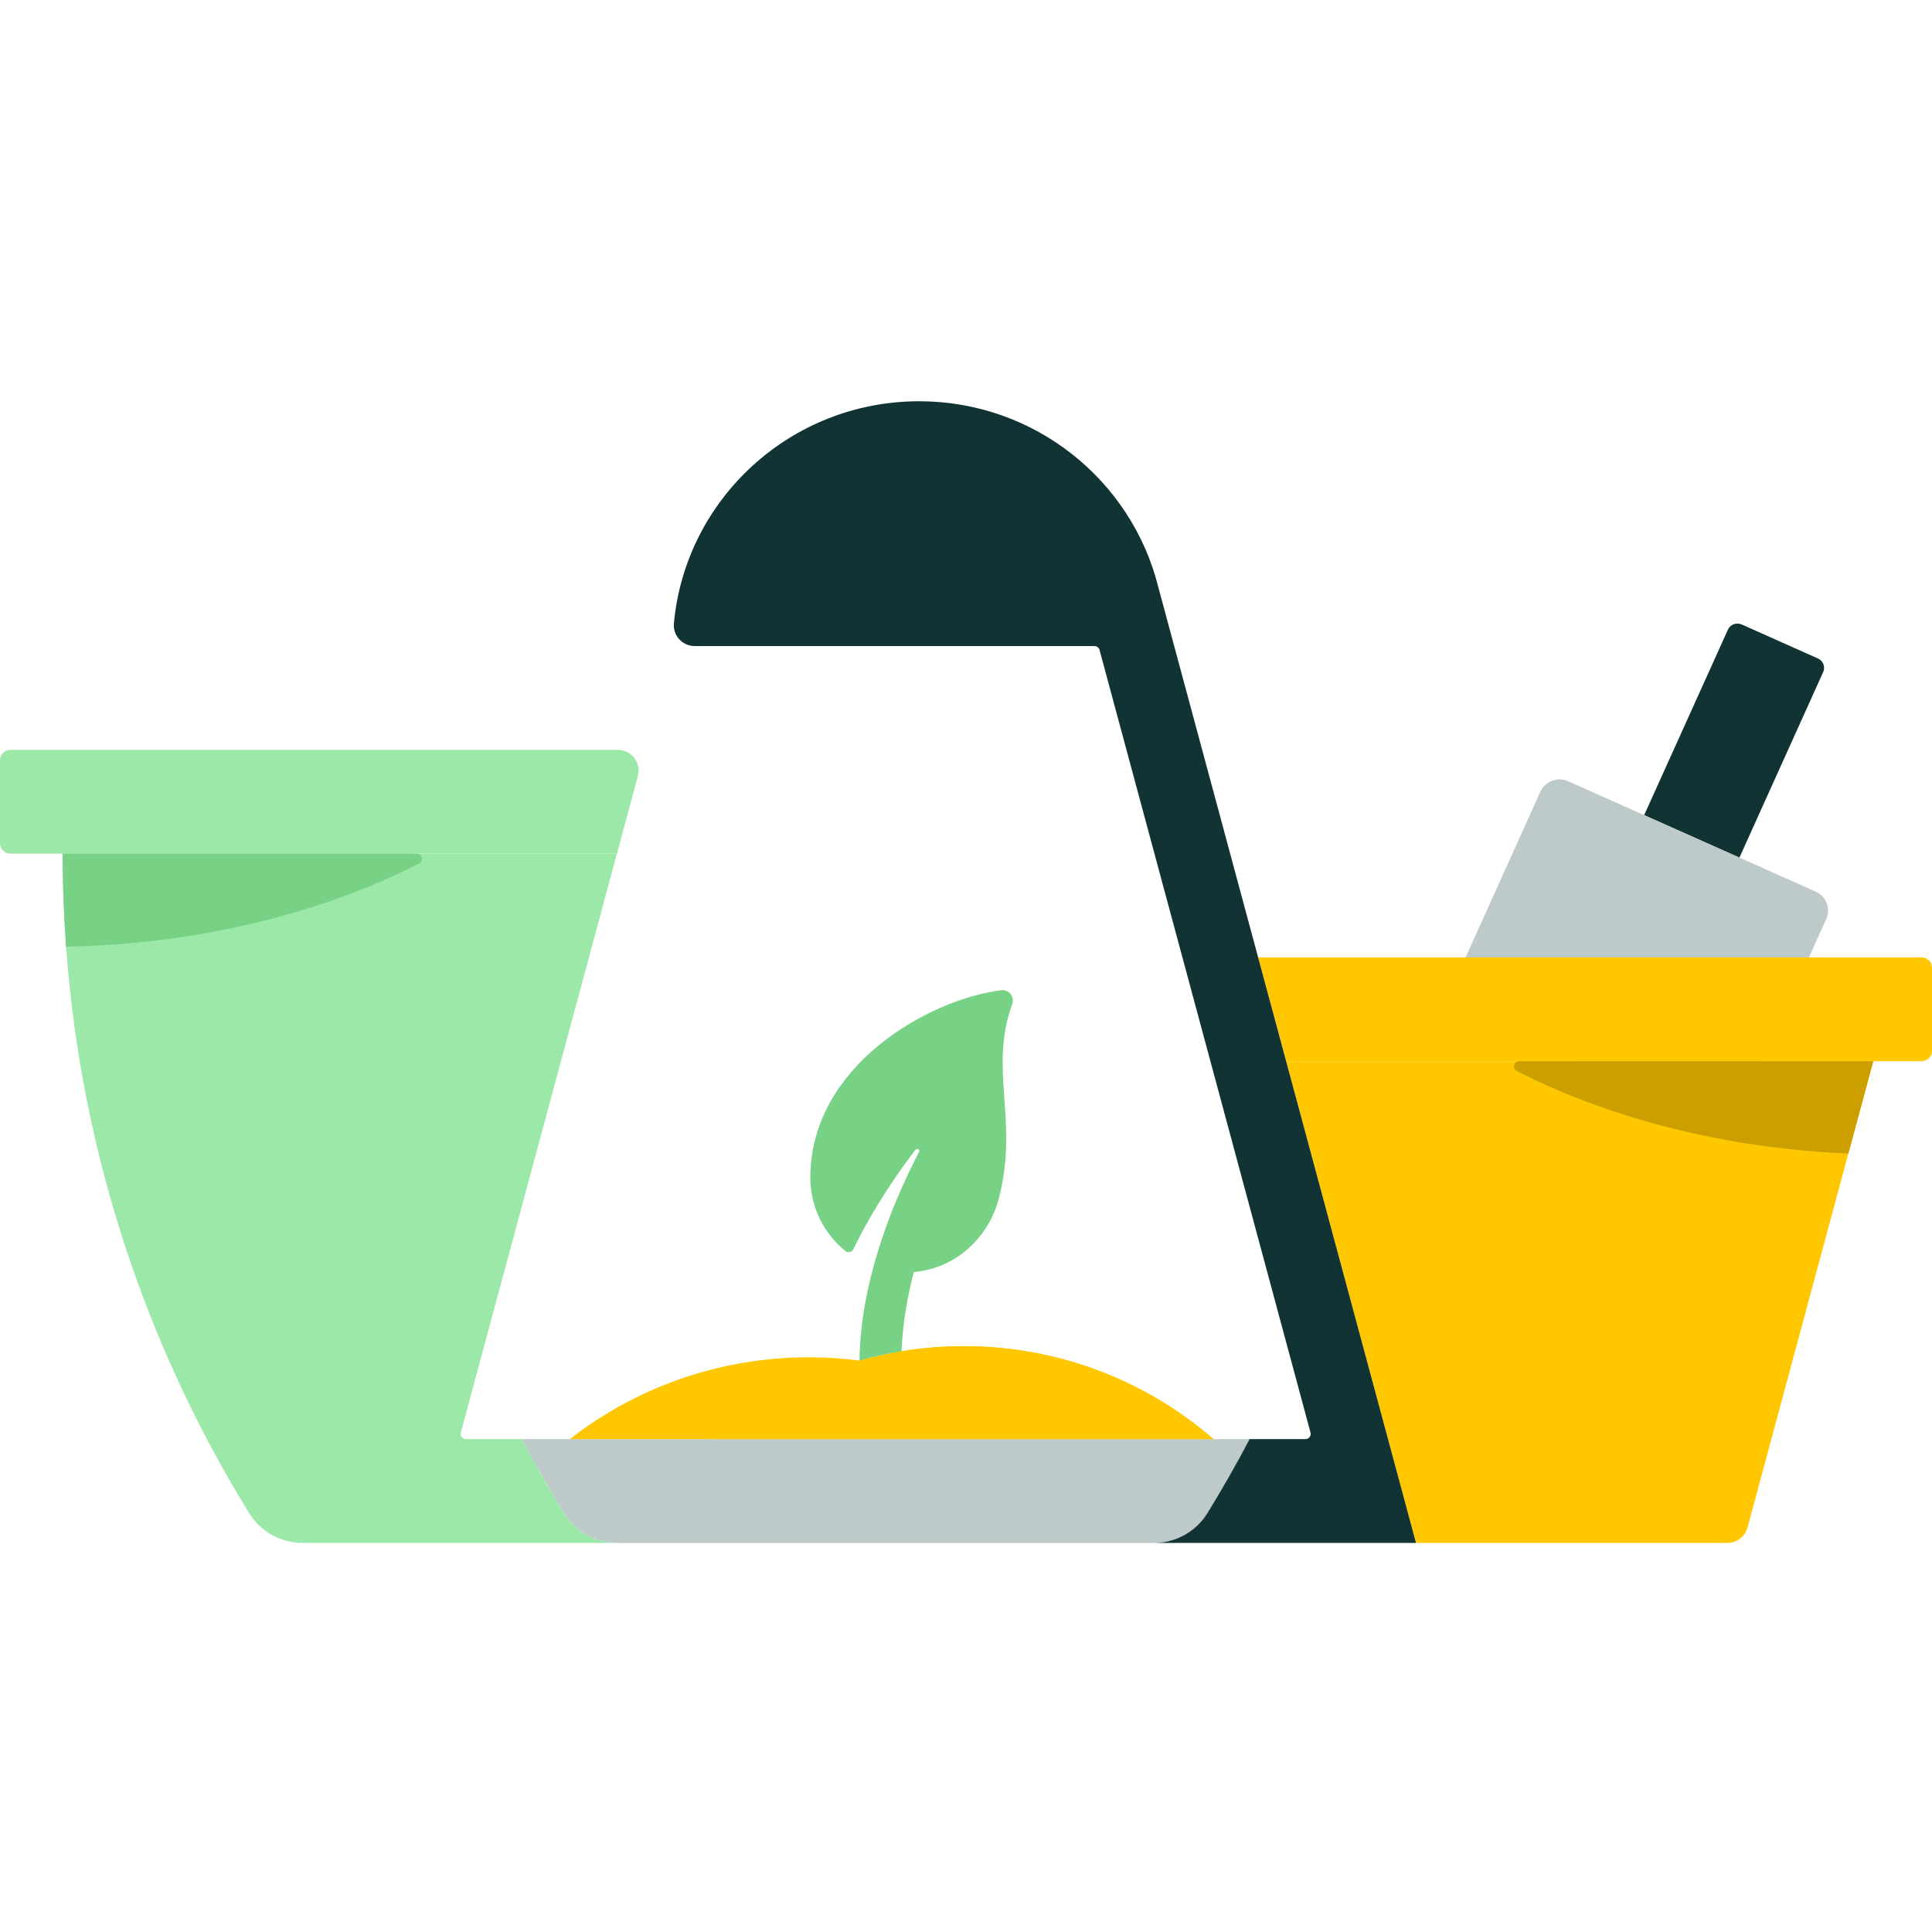 <svg width="90" height="90" viewBox="0 0 90 90" fill="none" xmlns="http://www.w3.org/2000/svg">
<g clip-path="url(#clip0_464_998)">
<path d="M81.134 29.09L84.686 30.674C84.932 30.782 85.041 31.07 84.929 31.312L81.029 39.951L76.591 37.973L80.492 29.334C80.601 29.09 80.89 28.981 81.134 29.092V29.09Z" fill="#123333"/>
<path d="M73.042 36.39L84.583 41.535C85.073 41.755 85.293 42.327 85.073 42.814L80.644 52.625L67.329 46.69L71.757 36.878C71.978 36.392 72.554 36.172 73.044 36.392L73.042 36.39Z" fill="#BEC9C9"/>
<path d="M89.513 49.434H59.914L58.611 44.599H89.515C89.784 44.599 90.002 44.816 90.002 45.083V48.95C90.002 49.217 89.784 49.434 89.515 49.434H89.513Z" fill="#FFC700"/>
<path d="M28.739 39.765H0.487C0.219 39.765 0 39.548 0 39.281V35.414C0 35.147 0.219 34.93 0.487 34.93H28.775C29.415 34.93 29.879 35.532 29.715 36.147L28.741 39.765H28.739Z" fill="#9BE8A8"/>
<path d="M81.407 71.157L87.263 49.434H59.911L65.961 71.874H80.466C80.906 71.874 81.293 71.58 81.407 71.157Z" fill="#FFC700"/>
<path d="M58.215 67.039C57.598 68.213 56.94 69.363 56.248 70.49C55.718 71.349 54.775 71.874 53.759 71.874H28.759C27.744 71.874 26.801 71.349 26.271 70.49C25.579 69.365 24.921 68.213 24.303 67.039H58.215Z" fill="#BEC9C9"/>
<path d="M2.919 39.766C2.919 51.023 6.095 61.542 11.605 70.49C12.136 71.349 13.079 71.874 14.094 71.874H28.759C27.744 71.874 26.801 71.349 26.271 70.49C25.578 69.365 24.921 68.213 24.303 67.039H21.701C21.542 67.039 21.425 66.887 21.466 66.736L28.739 39.766H2.919Z" fill="#9BE8A8"/>
<path d="M65.963 71.874L53.957 27.345C52.718 22.376 48.201 18.692 42.818 18.692C36.839 18.692 31.928 23.236 31.393 29.04C31.34 29.608 31.789 30.096 32.363 30.096H50.985C51.095 30.096 51.193 30.169 51.22 30.275L61.049 66.735C61.09 66.889 60.974 67.038 60.815 67.038H58.212C57.595 68.213 56.937 69.362 56.245 70.489C55.714 71.349 54.772 71.874 53.756 71.874H65.96H65.963Z" fill="#123333"/>
<path d="M56.527 67.038C53.417 64.343 49.348 62.71 44.897 62.71C43.214 62.71 41.584 62.943 40.043 63.38C39.271 63.28 38.483 63.228 37.684 63.228C33.483 63.228 29.617 64.651 26.545 67.038H56.527Z" fill="#FFC700"/>
<path d="M56.528 67.038C53.417 64.343 49.349 62.71 44.897 62.71C40.446 62.71 36.377 64.343 33.267 67.038H56.53H56.528Z" fill="#FFC700"/>
<path d="M45.292 52.706L45.297 52.699C45.297 52.699 45.297 52.701 45.292 52.706Z" fill="#66996F"/>
<path d="M40.041 63.379C40.678 63.198 41.332 63.053 41.996 62.945C42.197 57.84 45.175 52.896 45.291 52.706L41.953 58.186L40.687 59.014C40.314 60.39 40.052 61.884 40.041 63.382V63.379Z" fill="#77D286"/>
<path d="M46.633 46.128C43.215 46.574 37.849 49.638 37.751 54.713C37.751 54.761 37.748 54.808 37.748 54.856C37.748 56.236 38.384 57.467 39.381 58.277C39.502 58.377 39.686 58.334 39.752 58.193C40.736 56.173 41.915 54.51 42.648 53.559C42.721 53.467 42.867 53.559 42.812 53.663C42.232 54.77 41.307 56.729 40.688 59.013C41.157 59.18 41.665 59.273 42.193 59.273C44.317 59.273 46.029 57.775 46.535 55.811C47.468 52.184 46.048 49.801 47.154 46.773C47.279 46.432 46.995 46.081 46.633 46.128Z" fill="#77D286"/>
<path d="M19.413 39.766H2.919C2.919 41.223 2.974 42.669 3.079 44.099C11.562 43.945 17.457 41.302 19.527 40.22C19.752 40.103 19.668 39.766 19.413 39.766Z" fill="#77D286"/>
<path d="M87.265 49.434H70.772C70.516 49.434 70.432 49.772 70.658 49.889C72.643 50.928 78.158 53.406 86.104 53.738L87.265 49.434Z" fill="#CC9F00"/>
</g>
<defs>
<clipPath id="clip0_464_998">
<rect width="90" height="53.182" fill="white" transform="translate(0 18.692)"/>
</clipPath>
</defs>
</svg>
